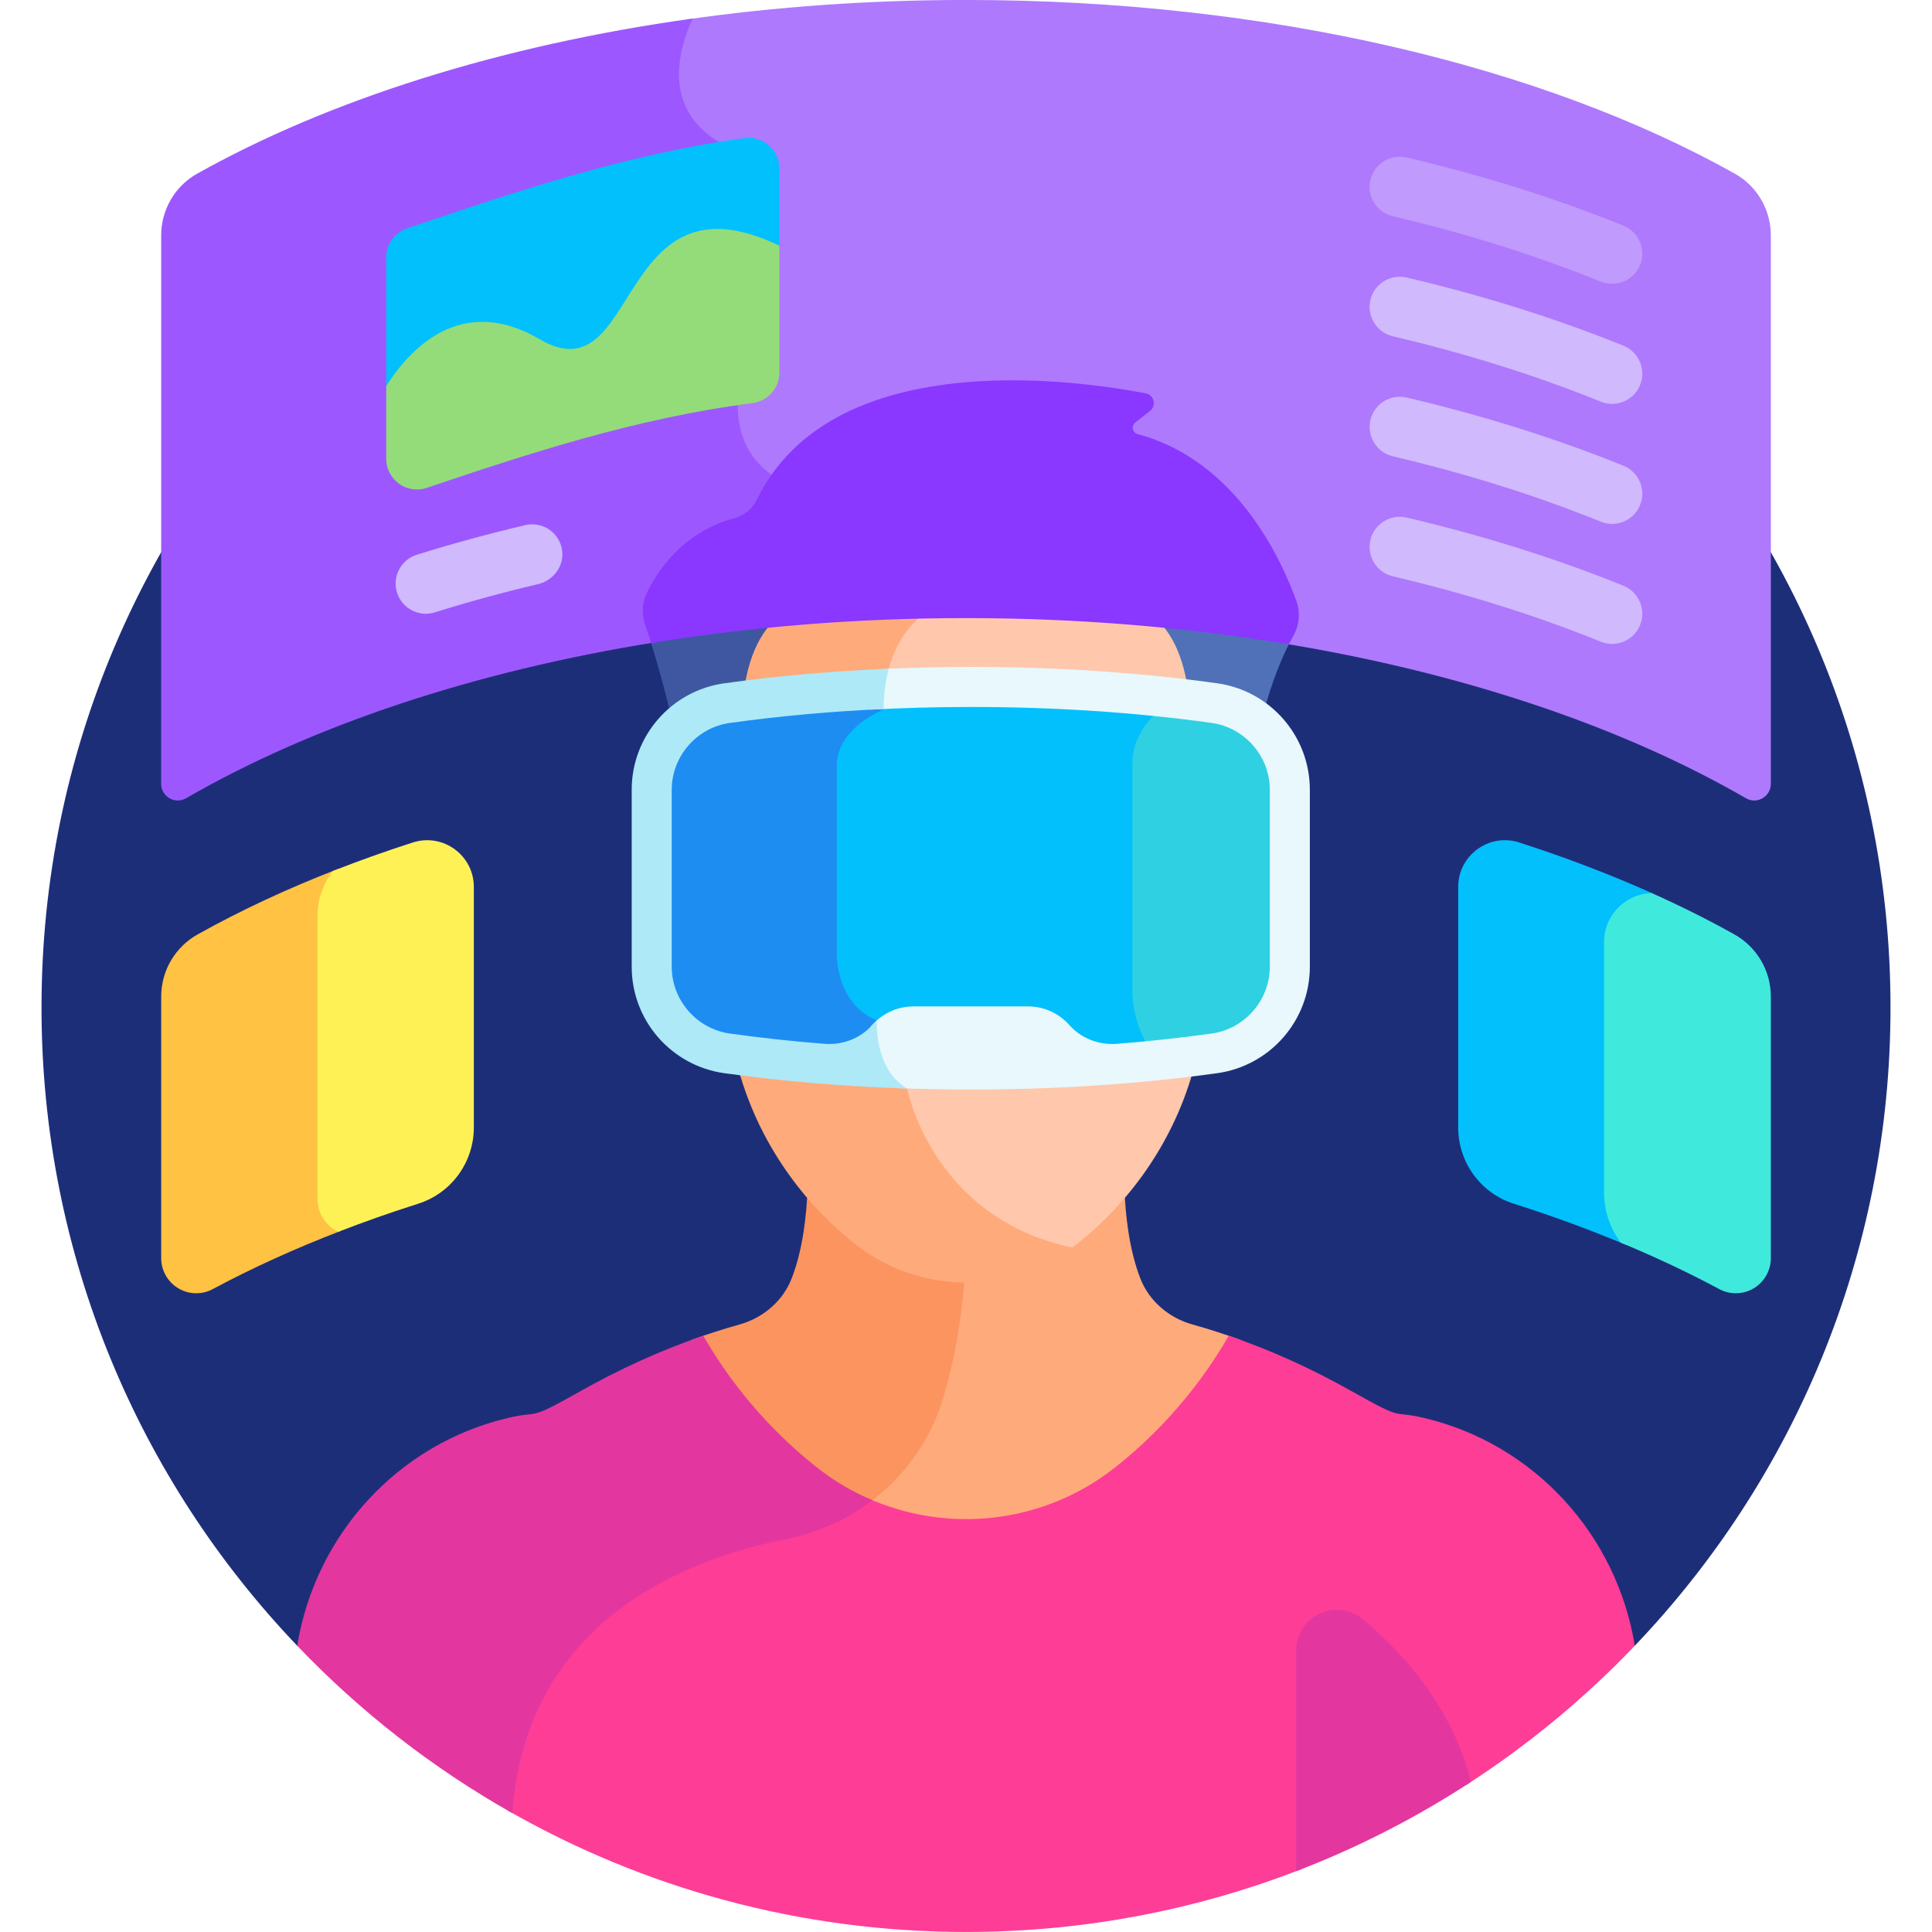 <svg width="512" height="512" viewBox="0 0 512 512" fill="none" xmlns="http://www.w3.org/2000/svg">
<g clip-path="url(#clip0_850_5325)">
<path d="M78.765 436.141H433.24C475.222 392.164 501.005 332.588 501.005 266.99C501.005 131.679 391.314 21.988 256.003 21.988C120.692 21.988 11 131.679 11 266.99C11 332.589 36.782 392.165 78.765 436.141Z" fill="#1D2E79"/>
<path d="M343.555 159.304C339.547 148.13 327.576 122.007 301.468 115.04C300.077 114.669 299.71 112.869 300.841 111.98L304.754 108.906C306.528 107.512 305.846 104.681 303.631 104.253C292.706 102.146 267.4 98.379 243.913 102.963C239.589 107.607 231.715 117.818 231.213 131.082C230.814 141.616 235.186 151.778 244.214 161.313C241.337 163.305 235.766 168.383 233.582 178.793C241.37 178.432 249.269 178.241 257.266 178.241C279.885 178.241 301.779 179.693 322.337 182.556C327.131 183.224 331.495 185.154 335.119 187.972C336.978 181.165 339.468 174.388 342.815 168.35C344.35 165.579 344.624 162.287 343.555 159.304Z" fill="#5071B7"/>
<path d="M246.603 161.623C218.419 133.439 240.822 108.059 246.46 102.496C227.599 105.688 209.527 113.988 200.518 132.512C199.332 134.951 197.097 136.706 194.472 137.386C188.69 138.883 178.289 143.393 171.511 156.91C170.185 159.554 169.959 162.619 170.909 165.42C172.517 170.16 175.253 178.806 177.73 189.39C181.649 185.802 186.631 183.332 192.191 182.558C205.966 180.639 220.351 179.37 235.142 178.731C238.067 165.607 246.603 161.623 246.603 161.623Z" fill="#3F57A0"/>
<path d="M316.084 351.026C309.775 349.272 304.497 344.809 302.153 338.694C299.2 330.988 298.224 321.893 297.98 314.801C293.74 319.74 289.29 323.871 285.038 327.173C276.753 333.607 266.53 337.101 256.001 337.101C255.413 337.101 254.826 337.086 254.24 337.065C253.759 344.605 252.399 357.054 248.566 369.946C244.984 381.995 237.246 392.083 226.992 398.751C235.987 403.044 245.893 405.32 256.002 405.32C270.952 405.32 285.467 400.359 297.229 391.225C307.975 382.88 319.608 370.822 328.851 355.13C324.667 353.614 320.424 352.232 316.084 351.026Z" fill="#FFAA7B"/>
<path d="M226.961 327.173C222.709 323.871 218.259 319.74 214.018 314.801C213.774 321.893 212.798 330.988 209.845 338.694C207.501 344.809 202.224 349.272 195.914 351.026C191.574 352.232 187.331 353.614 183.148 355.13C192.392 370.822 204.024 382.88 214.77 391.225C219.041 394.541 223.678 397.3 228.563 399.478C238.688 392.633 246.4 382.476 249.999 370.373C253.897 357.262 255.265 344.694 255.744 337.096C245.305 337.04 235.179 333.554 226.961 327.173Z" fill="#FC9460"/>
<path d="M244.21 161.316C241.333 163.308 235.763 168.385 233.578 178.796C241.364 178.432 249.265 178.244 257.262 178.244C277.077 178.244 296.335 179.359 314.626 181.56C313.191 172.942 309.608 164.43 301.487 160.776C289.492 155.379 274.779 158.504 265.395 161.624C259.301 163.651 252.697 163.651 246.603 161.624C245.675 161.315 244.681 161.009 243.656 160.708C243.843 160.911 244.019 161.114 244.21 161.316Z" fill="#FFC7AB"/>
<path d="M246.606 161.624C237.223 158.504 222.509 155.379 210.514 160.776C202.288 164.477 198.718 173.162 197.32 181.894C209.528 180.348 222.177 179.291 235.145 178.727C238.072 165.607 246.606 161.624 246.606 161.624Z" fill="#FFAA7B"/>
<path d="M239.069 289.418C240.24 294.267 248.768 323.94 282.528 331.759C283.38 331.183 284.22 330.586 285.037 329.952C296.814 320.807 310.118 305.361 316.202 283.723C297.438 286.053 277.649 287.243 257.263 287.243C250.095 287.243 243.009 287.082 236.008 286.789C236.88 287.756 237.881 288.653 239.069 289.418Z" fill="#FFC7AB"/>
<path d="M226.967 329.953C235.251 336.386 245.475 339.88 256.004 339.88C266.167 339.88 276.039 336.616 284.163 330.605C246.919 322.814 240.396 288.471 240.396 288.471C239.587 287.998 238.86 287.46 238.205 286.875C223.593 286.328 209.365 285.166 195.703 283.383C201.743 305.201 215.129 320.76 226.967 329.953Z" fill="#FFAA7B"/>
<path d="M377.376 375.769C368.463 373.665 372.626 376.814 358.528 368.865C347.822 362.828 336.987 357.861 325.629 353.992C316.778 369.383 305.468 381.154 295.045 389.248C276.102 403.958 250.799 406.487 229.66 396.899C223.428 401.52 216.119 404.811 208.149 406.386C181.787 411.596 138.421 428.022 134.32 479.664C170.173 500.222 211.711 511.991 256.004 511.991C287.404 511.991 317.415 506.067 345.004 495.304V437.442C345.004 433.798 347.055 430.573 350.356 429.024C353.645 427.482 357.416 427.965 360.203 430.283C371.156 439.393 383.772 453.607 388.495 473.089C404.844 462.557 419.87 450.148 433.242 436.141C428.44 406.683 406.551 382.655 377.376 375.769Z" fill="#FE3D97"/>
<path d="M208.439 407.858C216.856 406.195 224.617 402.621 231.198 397.578C226.193 395.466 221.4 392.695 216.962 389.248C206.539 381.154 195.23 369.383 186.379 353.992C175.021 357.861 164.186 362.828 153.479 368.865C139.381 376.814 143.544 373.666 134.631 375.769C105.456 382.655 83.567 406.683 78.766 436.14C95.415 453.58 114.615 468.563 135.763 480.499C139.417 429.626 181.534 413.175 208.439 407.858Z" fill="#E3379F"/>
<path d="M301.081 262.935V202.433C301.081 193.625 307.721 188.031 312.484 185.149C295.264 183.149 276.676 182.047 257.263 182.047C249.006 182.047 240.903 182.252 232.983 182.633C232.824 184.04 232.706 185.503 232.676 187.076C229.585 188.472 220.25 193.476 220.25 202.992V253.237C220.248 253.788 220.333 266.416 230.834 271.391C230.834 273.507 231.12 278.37 233.355 282.866C241.157 283.235 249.134 283.436 257.263 283.436C275.063 283.436 292.169 282.508 308.165 280.814C301.154 273.812 301.079 263.479 301.081 262.935Z" fill="#02C0FC"/>
<path d="M321.813 186.326C318.487 185.863 315.082 185.448 311.643 185.055C306.871 187.909 300.086 193.53 300.086 202.433V262.935C300.084 263.482 300.16 273.911 307.272 280.914C312.228 280.4 317.084 279.816 321.814 279.157C333.278 277.56 341.818 267.771 341.818 256.196V209.287C341.817 197.711 333.277 187.923 321.813 186.326Z" fill="#2FD0E2"/>
<path d="M232.365 270.423C221.715 266.113 221.756 253.242 221.756 253.242C221.756 253.242 221.756 213.242 221.756 202.992C221.756 192.742 234.173 188.075 234.173 188.075C234.173 186.107 234.287 184.276 234.491 182.57C219.841 183.23 205.816 184.502 192.722 186.326C181.258 187.923 172.719 197.712 172.719 209.287V256.196C172.719 267.771 181.258 277.56 192.722 279.157C205.997 281.006 220.23 282.287 235.101 282.939C231.923 277.231 232.365 270.423 232.365 270.423Z" fill="#1D8DF2"/>
<path d="M322.544 181.072C301.918 178.199 279.956 176.742 257.266 176.742C249.394 176.742 241.617 176.929 233.946 177.278C233.228 180.105 232.75 183.34 232.679 187.076C232.175 187.304 231.495 187.637 230.727 188.061C239.43 187.598 248.284 187.353 257.266 187.353C279.468 187.353 300.938 188.776 321.08 191.581C329.877 192.806 336.51 200.418 336.51 209.287V256.196C336.51 265.065 329.877 272.677 321.08 273.902C312.942 275.036 304.586 275.942 296.054 276.621C291.309 276.999 286.583 275.246 283.428 271.681C280.728 268.631 276.789 266.7 272.42 266.7H242.11C237.741 266.7 233.802 268.631 231.102 271.681C231.021 271.773 230.927 271.849 230.844 271.938C230.915 275.384 231.744 283.5 237.63 288.355C244.106 288.602 250.65 288.741 257.265 288.741C279.953 288.741 301.915 287.284 322.543 284.411C336.638 282.447 347.12 270.402 347.12 256.195V209.286C347.121 195.055 336.614 183.032 322.544 181.072Z" fill="#E8F8FC"/>
<path d="M232.358 270.435C231.916 270.828 231.491 271.239 231.099 271.682C227.945 275.246 223.218 276.999 218.473 276.622C209.941 275.943 201.586 275.036 193.447 273.903C184.651 272.678 178.017 265.066 178.017 256.197V209.288C178.017 200.419 184.65 192.807 193.447 191.582C206.514 189.762 220.147 188.534 234.169 187.889C234.184 183.754 234.701 180.224 235.513 177.215C220.52 177.85 205.94 179.129 191.983 181.073C177.886 183.036 167.406 195.083 167.406 209.288V256.197C167.406 270.43 177.913 282.453 191.983 284.413C207.454 286.568 223.676 287.926 240.391 288.47C231.607 283.334 232.343 270.69 232.358 270.435Z" fill="#ADE9F7"/>
<path d="M389.825 472.228C384.888 452.523 372.068 438.205 361.159 429.133C354.142 423.297 343.5 428.318 343.5 437.445V495.895C359.858 489.639 375.368 481.674 389.825 472.228Z" fill="#E3379F"/>
<path d="M459.771 46.034C409.235 17.734 336.652 -0.008 256.003 -0.008C230.286 -0.008 205.396 1.803 181.773 5.178C179.119 11.399 177.417 18.602 179.123 25.346C180.948 32.561 186.372 38.072 195.253 41.738V98.243C194.684 100.118 191.52 111.832 197.989 121.366C199.751 123.963 202.062 126.139 204.896 127.898C223.508 99.704 268.811 99.07 303.348 105.727C303.991 105.851 304.18 106.357 304.231 106.569C304.283 106.782 304.346 107.321 303.829 107.727L299.916 110.801C298.942 111.567 298.492 112.796 298.741 114.009C298.99 115.221 299.886 116.171 301.082 116.49C326.556 123.289 338.284 149.052 342.144 159.811C343.065 162.379 342.832 165.227 341.504 167.623C340.991 168.548 340.496 169.513 340.009 170.497C387.889 178.341 430.108 192.698 462.707 211.552C465.632 213.244 469.29 211.102 469.29 207.722V62.4C469.291 55.63 465.679 49.342 459.771 46.034Z" fill="#AE79FD"/>
<path d="M196.749 98.471V40.721C176.152 32.743 178.194 16.856 183.538 4.922C132.35 12.046 87.055 26.531 52.231 46.033C46.324 49.341 42.711 55.629 42.711 62.399V207.721C42.711 211.1 46.369 213.242 49.294 211.551C82.355 192.43 125.306 177.927 174.028 170.16C173.364 168.039 172.781 166.268 172.329 164.937C171.517 162.542 171.707 159.862 172.851 157.582C179.394 144.533 189.441 140.236 194.848 138.837C197.948 138.034 200.506 135.968 201.868 133.167C203.001 130.837 204.307 128.681 205.741 126.657C190.534 117.277 196.749 98.471 196.749 98.471Z" fill="#9C58FE"/>
<path d="M341.553 170.752C341.961 169.941 342.381 169.139 342.818 168.352C344.354 165.581 344.628 162.288 343.559 159.305C339.551 148.13 327.58 122.008 301.472 115.041C300.081 114.67 299.714 112.87 300.845 111.981L304.758 108.906C306.532 107.512 305.85 104.681 303.635 104.254C293.103 102.223 269.207 98.652 246.46 102.504C246.463 102.501 246.466 102.498 246.468 102.496C245.619 102.64 244.773 102.797 243.928 102.962C243.924 102.963 243.92 102.963 243.917 102.964C225.993 106.463 209.128 114.825 200.526 132.512C199.34 134.951 197.105 136.706 194.48 137.386C188.698 138.883 178.297 143.393 171.519 156.91C170.193 159.553 169.967 162.619 170.917 165.42C171.377 166.776 171.931 168.46 172.543 170.409C198.878 166.126 226.911 163.805 256.007 163.805C285.871 163.804 314.616 166.249 341.553 170.752Z" fill="#8A37FF"/>
<path d="M426.104 316.022V249.619C426.104 242.661 431.487 237.321 437.879 236.736C426.856 231.787 415.067 227.278 402.606 223.268C394.62 220.698 386.438 226.653 386.438 235.042V298.8C386.438 308.023 392.392 316.209 401.182 319.001C411.618 322.315 421.581 325.982 431.034 329.958C427.927 326.1 426.104 321.223 426.104 316.022Z" fill="#02C0FC"/>
<path d="M459.611 247.618C452.727 243.77 445.428 240.121 437.762 236.684C430.988 236.83 425.102 242.34 425.102 249.618V316.021C425.102 320.938 426.726 325.569 429.529 329.32C438.736 333.137 447.461 337.248 455.638 341.632C458.268 343.042 461.413 343.089 464.091 341.775C467.272 340.214 469.289 336.979 469.289 333.435V264.073C469.289 257.237 465.577 250.954 459.611 247.618Z" fill="#3FEADD"/>
<path d="M85.145 317.706V242.76C85.145 238.108 86.804 233.707 89.683 230.242C76.248 235.446 63.763 241.262 52.397 247.617C46.43 250.953 42.719 257.236 42.719 264.072V333.433C42.719 336.977 44.735 340.212 47.917 341.773C50.596 343.088 53.741 343.04 56.37 341.63C66.816 336.03 78.159 330.879 90.26 326.217C87.125 324.538 85.145 321.28 85.145 317.706Z" fill="#FFC242"/>
<path d="M125.569 298.8V235.042C125.569 226.652 117.386 220.697 109.4 223.268C102.099 225.618 95.033 228.141 88.211 230.82C85.619 234.19 84.141 238.365 84.141 242.762V317.708C84.141 321.399 86.241 324.768 89.554 326.394C89.591 326.412 89.63 326.424 89.667 326.441C96.483 323.801 103.537 321.315 110.823 319.001C119.614 316.209 125.569 308.022 125.569 298.8Z" fill="#FEF156"/>
<path d="M427.223 75.223C426.221 75.223 425.202 75.034 424.217 74.634C407.267 67.754 388.731 61.927 369.123 57.313C364.822 56.301 362.155 51.995 363.168 47.694C364.18 43.393 368.482 40.725 372.787 41.739C393.195 46.541 412.522 52.621 430.234 59.808C434.328 61.47 436.299 66.135 434.638 70.23C433.377 73.339 430.383 75.223 427.223 75.223Z" fill="#C09AFC"/>
<path d="M427.223 107.033C426.221 107.033 425.202 106.844 424.217 106.444C407.267 99.564 388.731 93.737 369.123 89.123C364.822 88.111 362.155 83.805 363.168 79.504C364.18 75.203 368.482 72.529 372.787 73.549C393.195 78.351 412.522 84.431 430.234 91.618C434.328 93.28 436.299 97.945 434.638 102.04C433.377 105.148 430.383 107.033 427.223 107.033Z" fill="#D0B9FC"/>
<path d="M427.226 138.84C426.224 138.84 425.205 138.651 424.22 138.251C407.276 131.373 388.741 125.546 369.13 120.931C364.829 119.919 362.163 115.613 363.176 111.311C364.189 107.011 368.486 104.338 372.796 105.357C393.205 110.16 412.531 116.239 430.237 123.425C434.331 125.087 436.302 129.753 434.641 133.847C433.38 136.955 430.386 138.84 427.226 138.84Z" fill="#D0B9FC"/>
<path d="M427.223 170.646C426.221 170.646 425.202 170.457 424.217 170.057C407.263 163.176 388.727 157.348 369.123 152.735C364.822 151.723 362.155 147.417 363.168 143.116C364.18 138.815 368.482 136.145 372.787 137.161C393.191 141.962 412.519 148.042 430.234 155.231C434.328 156.893 436.299 161.558 434.638 165.653C433.377 168.761 430.383 170.646 427.223 170.646Z" fill="#D0B9FC"/>
<path d="M142.999 90.888C169.758 106.575 162.746 45.068 206.547 66.109V44.681C206.547 39.729 202.168 35.929 197.262 36.6C165.139 40.994 135.027 51.362 107.89 60.53C104.577 61.649 102.352 64.756 102.352 68.252V103.331C108.26 93.964 121.935 78.54 142.999 90.888Z" fill="#02C0FC"/>
<path d="M139.212 139.161C129.364 141.478 119.777 144.102 110.494 146.999C107.142 148.045 104.852 151.137 104.852 154.649C104.852 160.038 110.07 163.892 115.214 162.286C124.052 159.526 133.189 157.024 142.579 154.806C146.732 153.825 149.638 149.864 148.939 145.654C148.172 141.04 143.693 138.104 139.212 139.161Z" fill="#D0B9FC"/>
<path d="M143 89.891C121.936 77.543 108.261 92.967 102.352 102.335V121.564C102.352 127.141 107.821 131.075 113.106 129.291C139.475 120.385 168.52 110.797 199.393 106.841C203.476 106.318 206.548 102.872 206.548 98.756V65.112C162.747 44.071 169.759 105.578 143 89.891Z" fill="#94DC79"/>
</g>
<defs>
<clipPath id="clip0_850_5325">
<rect width="512" height="512" fill="white" transform="translate(0 -0.008)"/>
</clipPath>
</defs>
</svg>
